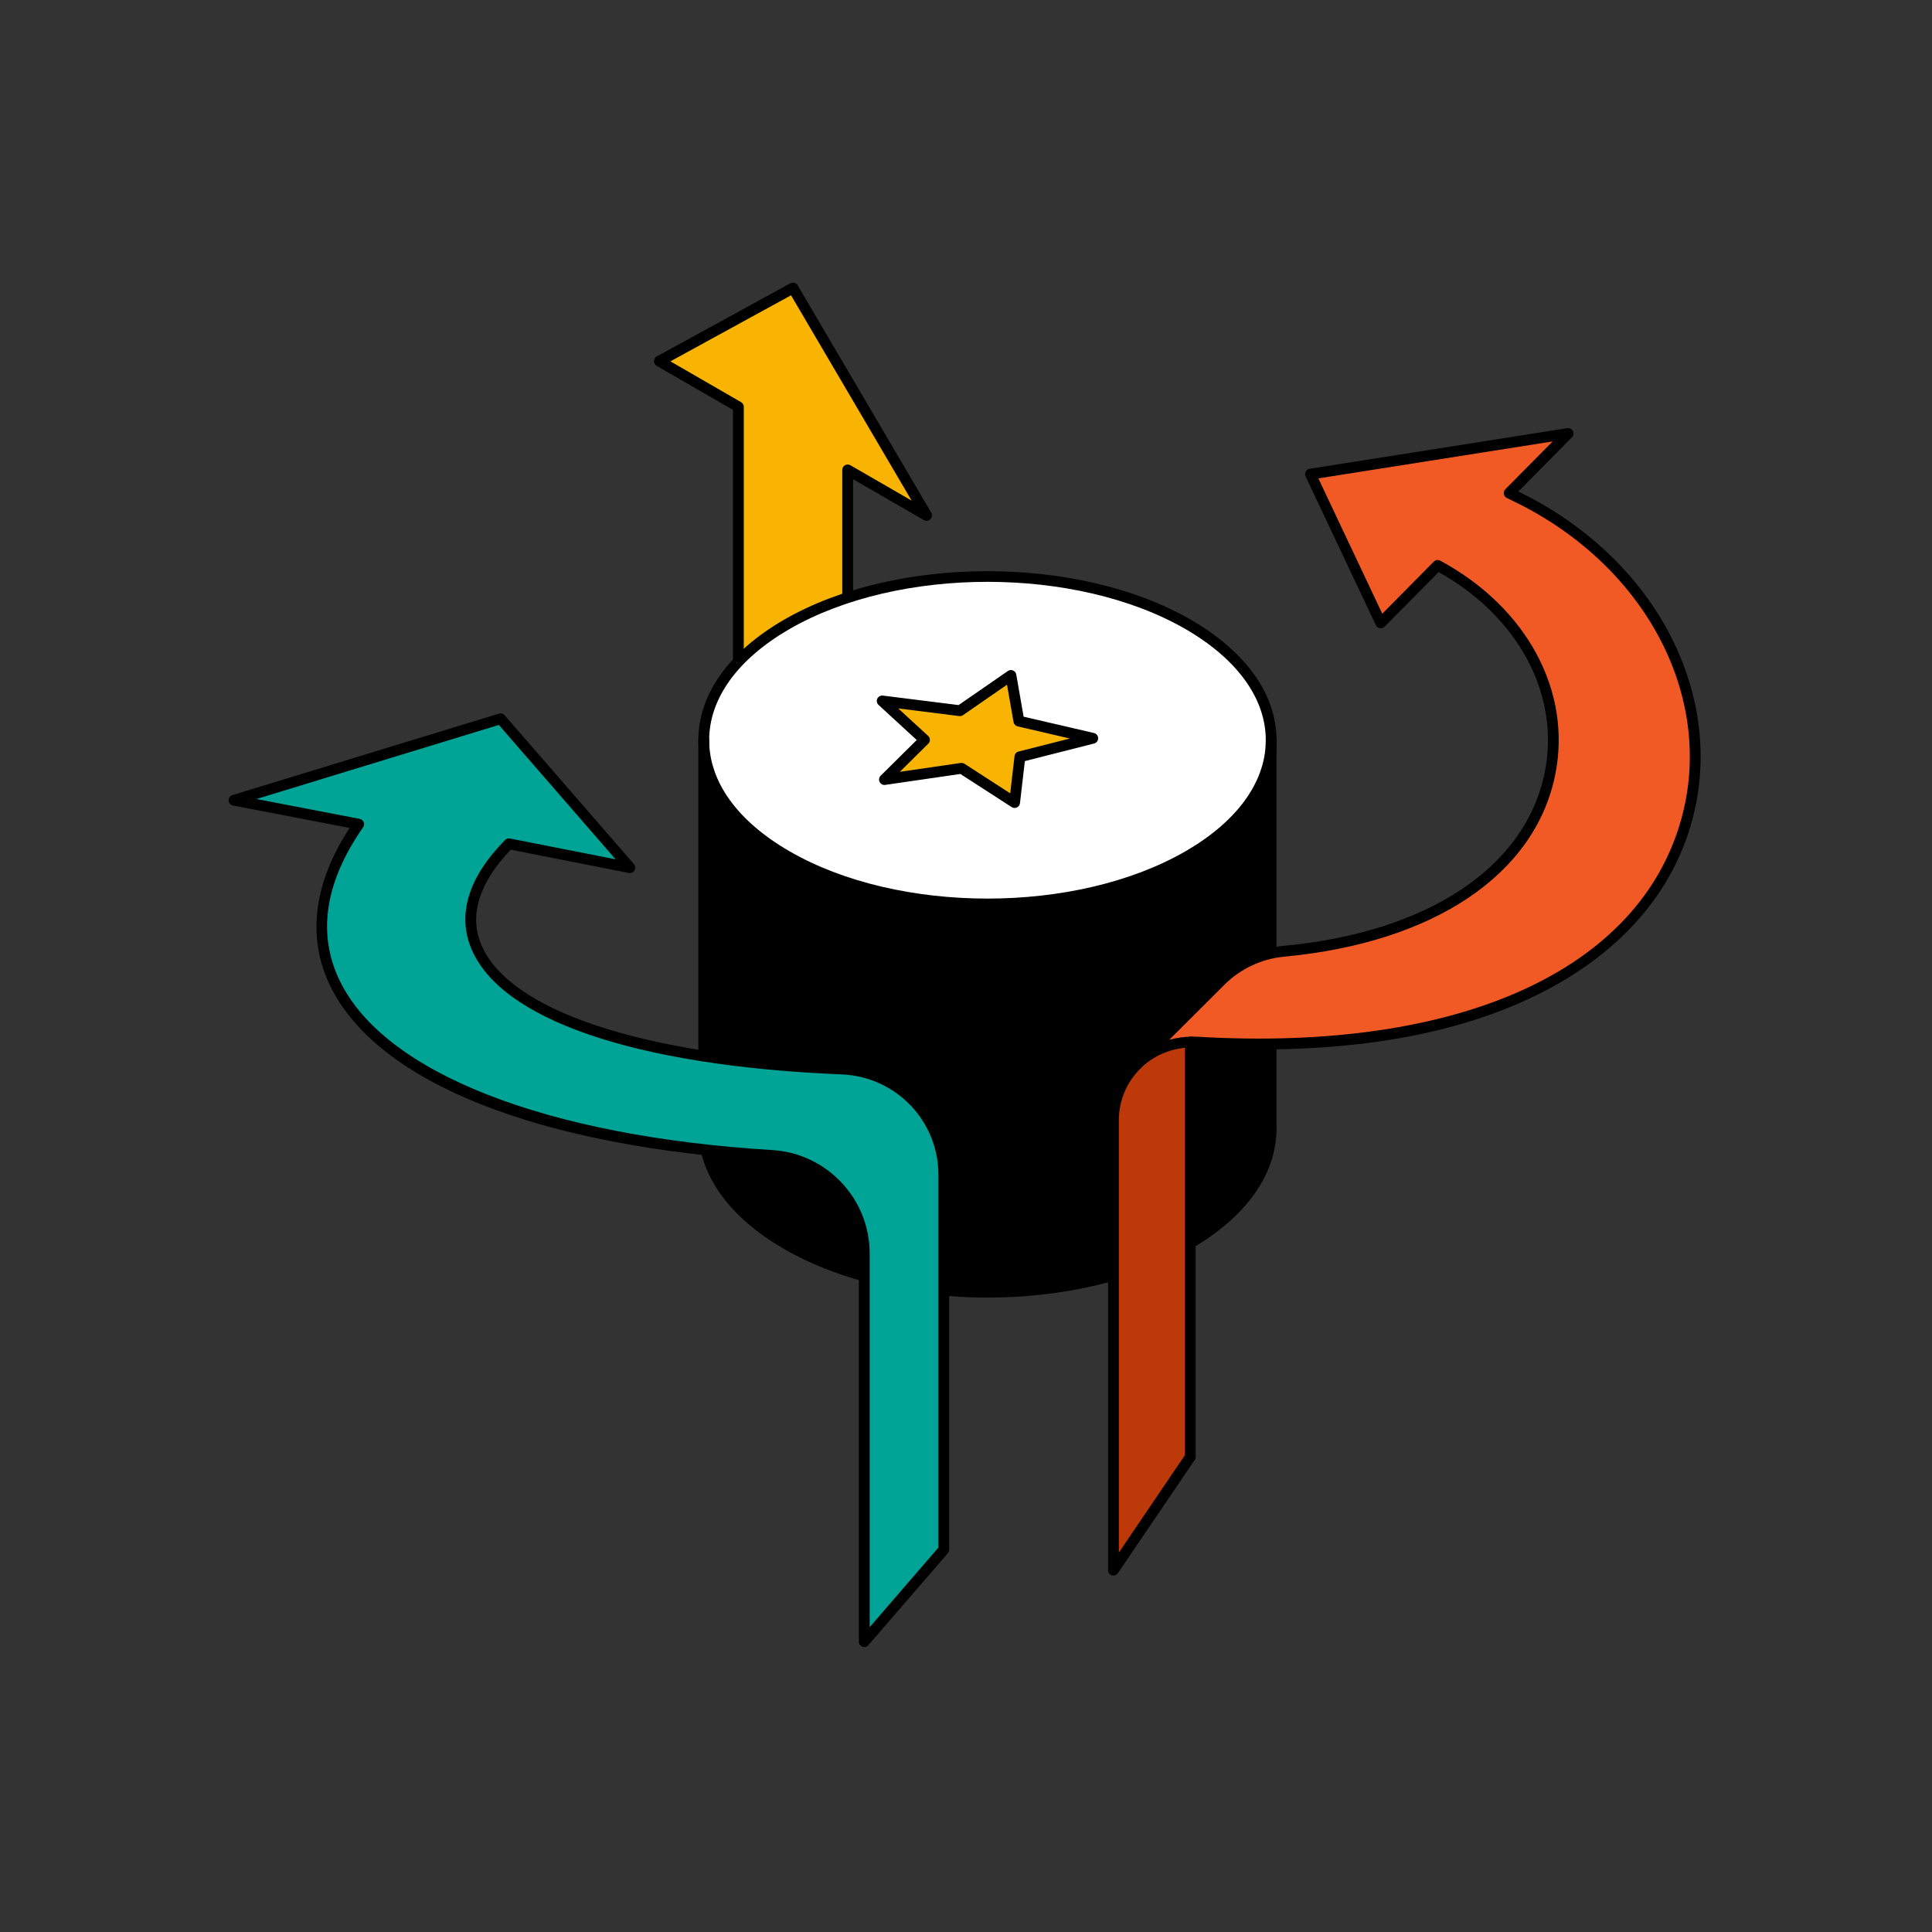 <svg xmlns="http://www.w3.org/2000/svg" width="420" height="420" viewBox="0 0 420 420" fill="none"><rect x="0" y="0" width="420" height="420" fill="#333333" stroke="none"/><path d="M172.395 62.609L201.44 112.056L184.275 102.144V211.143L160.514 197.418V88.427L143.341 78.516L172.395 62.609Z" fill="#F8B400"></path><path d="M184.275 212.315C184.072 212.315 183.869 212.261 183.689 212.159L159.927 198.434C159.568 198.223 159.341 197.84 159.341 197.417V89.107L142.755 79.532C142.388 79.321 142.161 78.93 142.169 78.5C142.169 78.078 142.403 77.687 142.778 77.484L171.832 61.577C172.387 61.273 173.082 61.468 173.403 62.015L202.448 111.461C202.722 111.922 202.644 112.501 202.268 112.884C201.893 113.259 201.315 113.345 200.854 113.071L185.448 104.176V211.143C185.448 211.565 185.221 211.948 184.861 212.159C184.682 212.261 184.478 212.315 184.275 212.315ZM161.686 196.745L183.103 209.119V102.152C183.103 101.73 183.329 101.347 183.689 101.136C184.049 100.925 184.502 100.925 184.861 101.136L198.181 108.827L171.965 64.196L145.741 78.555L161.108 87.426C161.467 87.637 161.694 88.02 161.694 88.442V196.753L161.686 196.745Z" fill="black"></path><path d="M276.344 161.344V245.346C276.344 254.452 270.317 263.574 258.288 270.515C234.19 284.428 195.14 284.428 171.066 270.515C159.013 263.574 152.994 254.452 152.994 245.346V160.922C152.994 170.028 159.013 179.142 171.066 186.09C195.14 200.003 234.19 200.003 258.288 186.09C270.138 179.251 276.164 170.317 276.344 161.344Z" fill="black"></path><path d="M276.344 160.922C276.344 161.063 276.344 161.203 276.344 161.344C276.258 170.317 270.138 179.251 258.288 186.09C234.19 200.003 195.14 200.003 171.066 186.09C159.013 179.142 152.994 170.028 152.994 160.922C152.994 151.816 159.013 142.694 171.05 135.738C195.14 121.84 234.19 121.84 258.288 135.738C270.317 142.694 276.344 151.816 276.344 160.922ZM221.723 164.509L237.559 160.492L221.504 156.771L219.769 146.837L208.686 154.505L191.779 152.386L200.986 160.844L192.271 169.465L209.045 167.026L220.566 174.475L221.723 164.509Z" fill="white"></path><path d="M237.559 160.491L221.723 164.509L220.566 174.474L209.045 167.025L192.271 169.464L200.986 160.843L191.779 152.386L208.686 154.504L219.769 146.836L221.504 156.77L237.559 160.491Z" fill="#F8B400"></path><path d="M214.665 197.659C198.657 197.659 182.657 194.142 170.472 187.099C158.442 180.166 151.814 170.865 151.814 160.915C151.814 150.964 158.434 141.663 170.456 134.714C194.827 120.653 234.487 120.653 258.866 134.714C270.888 141.671 277.508 150.972 277.508 160.915C277.508 160.985 277.508 161.055 277.493 161.126C277.508 161.204 277.516 161.282 277.508 161.36C277.313 171.13 270.693 180.276 258.866 187.099C246.681 194.134 230.665 197.659 214.657 197.659H214.665ZM214.665 126.484C199.079 126.484 183.501 129.907 171.636 136.746C160.373 143.257 154.167 151.84 154.167 160.915C154.167 169.989 160.373 178.564 171.652 185.067C195.367 198.769 233.964 198.769 257.702 185.067C268.785 178.665 274.992 170.232 275.171 161.313C275.171 161.251 275.171 161.188 275.187 161.126C275.171 161.055 275.171 160.985 275.171 160.915C275.171 151.848 268.965 143.257 257.702 136.746C245.837 129.907 230.251 126.484 214.665 126.484Z" fill="black"></path><path d="M214.665 282.083C198.657 282.083 182.657 278.566 170.472 271.524C158.442 264.598 151.814 255.297 151.814 245.339V160.915C151.814 160.266 152.338 159.742 152.987 159.742C153.635 159.742 154.159 160.266 154.159 160.915V245.339C154.159 254.421 160.365 262.996 171.644 269.491C195.359 283.193 233.956 283.193 257.694 269.491C268.957 262.988 275.164 254.414 275.164 245.339V160.915C275.164 160.266 275.687 159.742 276.336 159.742C276.985 159.742 277.508 160.266 277.508 160.915V245.339C277.508 255.289 270.888 264.583 258.866 271.524C246.673 278.558 230.665 282.083 214.657 282.083H214.665Z" fill="black"></path><path d="M220.566 175.647C220.348 175.647 220.121 175.585 219.933 175.46L208.779 168.253L192.443 170.629C191.951 170.707 191.451 170.449 191.224 169.988C190.997 169.535 191.091 168.988 191.451 168.628L199.29 160.874L190.989 153.246C190.614 152.902 190.505 152.355 190.716 151.886C190.935 151.424 191.427 151.151 191.927 151.213L208.389 153.277L219.105 145.867C219.433 145.64 219.855 145.593 220.222 145.75C220.59 145.906 220.856 146.234 220.926 146.633L222.528 155.802L237.825 159.35C238.348 159.475 238.724 159.936 238.731 160.484C238.731 161.023 238.372 161.5 237.848 161.633L222.794 165.455L221.731 174.616C221.684 175.022 221.434 175.366 221.067 175.538C220.91 175.616 220.738 175.647 220.566 175.647ZM209.045 165.853C209.272 165.853 209.491 165.916 209.678 166.041L219.613 172.466L220.551 164.376C220.605 163.891 220.957 163.493 221.426 163.376L232.58 160.546L221.231 157.912C220.77 157.802 220.418 157.435 220.34 156.974L218.917 148.845L209.342 155.473C209.108 155.637 208.811 155.708 208.529 155.669L195.265 154.004L201.768 159.975C202.003 160.194 202.143 160.499 202.151 160.82C202.151 161.14 202.034 161.445 201.799 161.672L195.617 167.784L208.865 165.861C208.92 165.853 208.975 165.846 209.037 165.846L209.045 165.853Z" fill="black"></path><path d="M258.906 226.516C254.661 226.618 250.558 228.189 247.439 231.112L265.339 213.252C268.918 209.68 273.71 207.303 279.088 206.795C347.785 200.355 352.116 144.257 312.534 122.911L300.16 135.425L284.879 103.073L340.891 94.24L328.088 107.184C329.128 107.684 330.159 108.2 331.168 108.708C391.549 139.637 385.913 233.981 260.203 226.539C259.773 226.516 259.336 226.508 258.906 226.516Z" fill="#F15A24"></path><path d="M258.906 226.516C258.804 227.368 258.749 228.227 258.749 229.103V316.716L242.054 341.338V243.555C242.054 239.022 243.906 234.731 247.056 231.487C247.181 231.354 247.306 231.237 247.439 231.112C250.558 228.188 254.661 226.563 258.906 226.516Z" fill="#BE3909"></path><path d="M258.749 317.891C258.1 317.891 257.577 317.367 257.577 316.719V229.105C257.577 228.222 257.631 227.308 257.741 226.393C257.803 225.807 258.304 225.338 258.905 225.338C259.554 225.338 260.078 225.862 260.078 226.51C260.078 226.557 260.078 226.612 260.07 226.659C259.968 227.487 259.922 228.308 259.922 229.105V316.719C259.922 317.367 259.398 317.891 258.749 317.891Z" fill="black"></path><path d="M247.439 232.278C247.134 232.278 246.829 232.16 246.595 231.918C246.149 231.457 246.157 230.722 246.611 230.277L264.51 212.416C268.387 208.547 273.522 206.14 278.978 205.624C310.361 202.685 331.598 188.608 335.795 167.981C339.218 151.144 330.183 134.105 312.745 124.358L300.997 136.246C300.731 136.52 300.348 136.645 299.965 136.575C299.59 136.512 299.269 136.262 299.105 135.918L283.824 103.566C283.668 103.23 283.676 102.847 283.848 102.519C284.02 102.19 284.34 101.964 284.699 101.909L340.711 93.077C341.212 92.999 341.704 93.249 341.938 93.702C342.173 94.155 342.087 94.703 341.727 95.062L330.073 106.849C330.62 107.123 331.16 107.388 331.699 107.662C360.338 122.333 375.197 151.441 367.826 178.454C363.598 193.962 352.53 206.75 335.811 215.434C316.606 225.415 291.148 229.55 260.133 227.713C259.734 227.69 259.328 227.682 258.929 227.69C254.88 227.783 251.082 229.308 248.236 231.965C248.01 232.176 247.72 232.286 247.431 232.286L247.439 232.278ZM312.534 121.739C312.721 121.739 312.916 121.786 313.088 121.88C331.957 132.057 341.774 150.339 338.085 168.457C333.677 190.156 311.658 204.921 279.189 207.969C274.272 208.43 269.645 210.603 266.159 214.089L254.177 226.048C255.685 225.626 257.264 225.392 258.874 225.352C259.335 225.345 259.797 225.352 260.266 225.376C317.153 228.745 356.516 210.97 365.559 177.837C372.633 151.91 358.267 123.912 330.628 109.757C329.636 109.256 328.604 108.741 327.572 108.248C327.228 108.084 326.994 107.764 326.923 107.388C326.861 107.013 326.978 106.638 327.244 106.364L337.538 95.961L286.599 103.996L300.496 133.417L311.689 122.091C311.916 121.864 312.221 121.739 312.526 121.739H312.534Z" fill="black"></path><path d="M247.056 232.66C246.767 232.66 246.478 232.551 246.251 232.34C245.782 231.894 245.759 231.151 246.204 230.682C246.345 230.534 246.478 230.409 246.626 230.268C247.095 229.823 247.846 229.838 248.291 230.315C248.737 230.784 248.713 231.527 248.244 231.972H248.237C248.127 232.089 248.018 232.183 247.916 232.3C247.689 232.543 247.377 232.668 247.064 232.668L247.056 232.66Z" fill="black"></path><path d="M242.054 342.512C241.936 342.512 241.827 342.496 241.71 342.457C241.217 342.309 240.881 341.855 240.881 341.34V243.557C240.881 238.688 242.781 234.107 246.228 230.66C246.689 230.199 247.431 230.199 247.885 230.66C248.346 231.121 248.346 231.864 247.885 232.317C244.883 235.319 243.226 239.313 243.226 243.557V337.517L257.78 316.054C258.148 315.514 258.874 315.382 259.406 315.741C259.945 316.101 260.078 316.835 259.719 317.367L243.023 341.988C242.804 342.317 242.437 342.504 242.054 342.504V342.512Z" fill="black"></path><path d="M205.168 255.445V336.86L187.878 356.87V272.485C187.878 261.198 179.069 251.865 167.806 251.185C89.893 246.441 52.288 216.012 77.965 179.166L50.866 173.952L108.808 156.24L136.924 188.608L110.63 183.425C87.525 206.726 112.912 229.503 183.04 232.395C195.413 232.911 205.168 243.056 205.168 255.445Z" fill="#00A497"></path><path d="M187.878 358.043C187.738 358.043 187.605 358.019 187.472 357.972C187.011 357.8 186.706 357.363 186.706 356.87V272.485C186.706 261.839 178.374 252.999 167.736 252.358C116.961 249.263 81.967 235.373 71.743 214.238C66.686 203.787 68.163 191.977 76.003 179.987L50.647 175.109C50.115 175.008 49.725 174.562 49.701 174.023C49.67 173.483 50.014 172.999 50.53 172.843L108.472 155.131C108.918 154.998 109.395 155.131 109.699 155.482L137.815 187.85C138.143 188.225 138.198 188.772 137.948 189.21C137.697 189.64 137.197 189.874 136.705 189.773L111.036 184.715C104.283 191.719 102.016 198.73 104.486 205.022C110.231 219.647 139.612 229.448 183.095 231.238C196.132 231.785 206.348 242.423 206.348 255.461V336.876C206.348 337.157 206.247 337.431 206.059 337.642L188.769 357.652C188.543 357.918 188.214 358.058 187.886 358.058L187.878 358.043ZM55.728 173.694L78.192 178.017C78.583 178.095 78.911 178.361 79.059 178.728C79.208 179.096 79.161 179.518 78.934 179.838C70.626 191.766 68.914 202.998 73.862 213.214C83.561 233.263 118.712 247.019 167.884 250.013C179.757 250.732 189.059 260.596 189.059 272.485V353.72L204.003 336.423V255.445C204.003 243.666 194.78 234.06 183.001 233.568C137.901 231.707 108.488 221.609 102.305 205.867C99.413 198.511 102.008 190.468 109.809 182.605C110.082 182.324 110.481 182.199 110.872 182.285L133.813 186.802L108.441 157.593L55.743 173.702L55.728 173.694Z" fill="black"></path></svg>